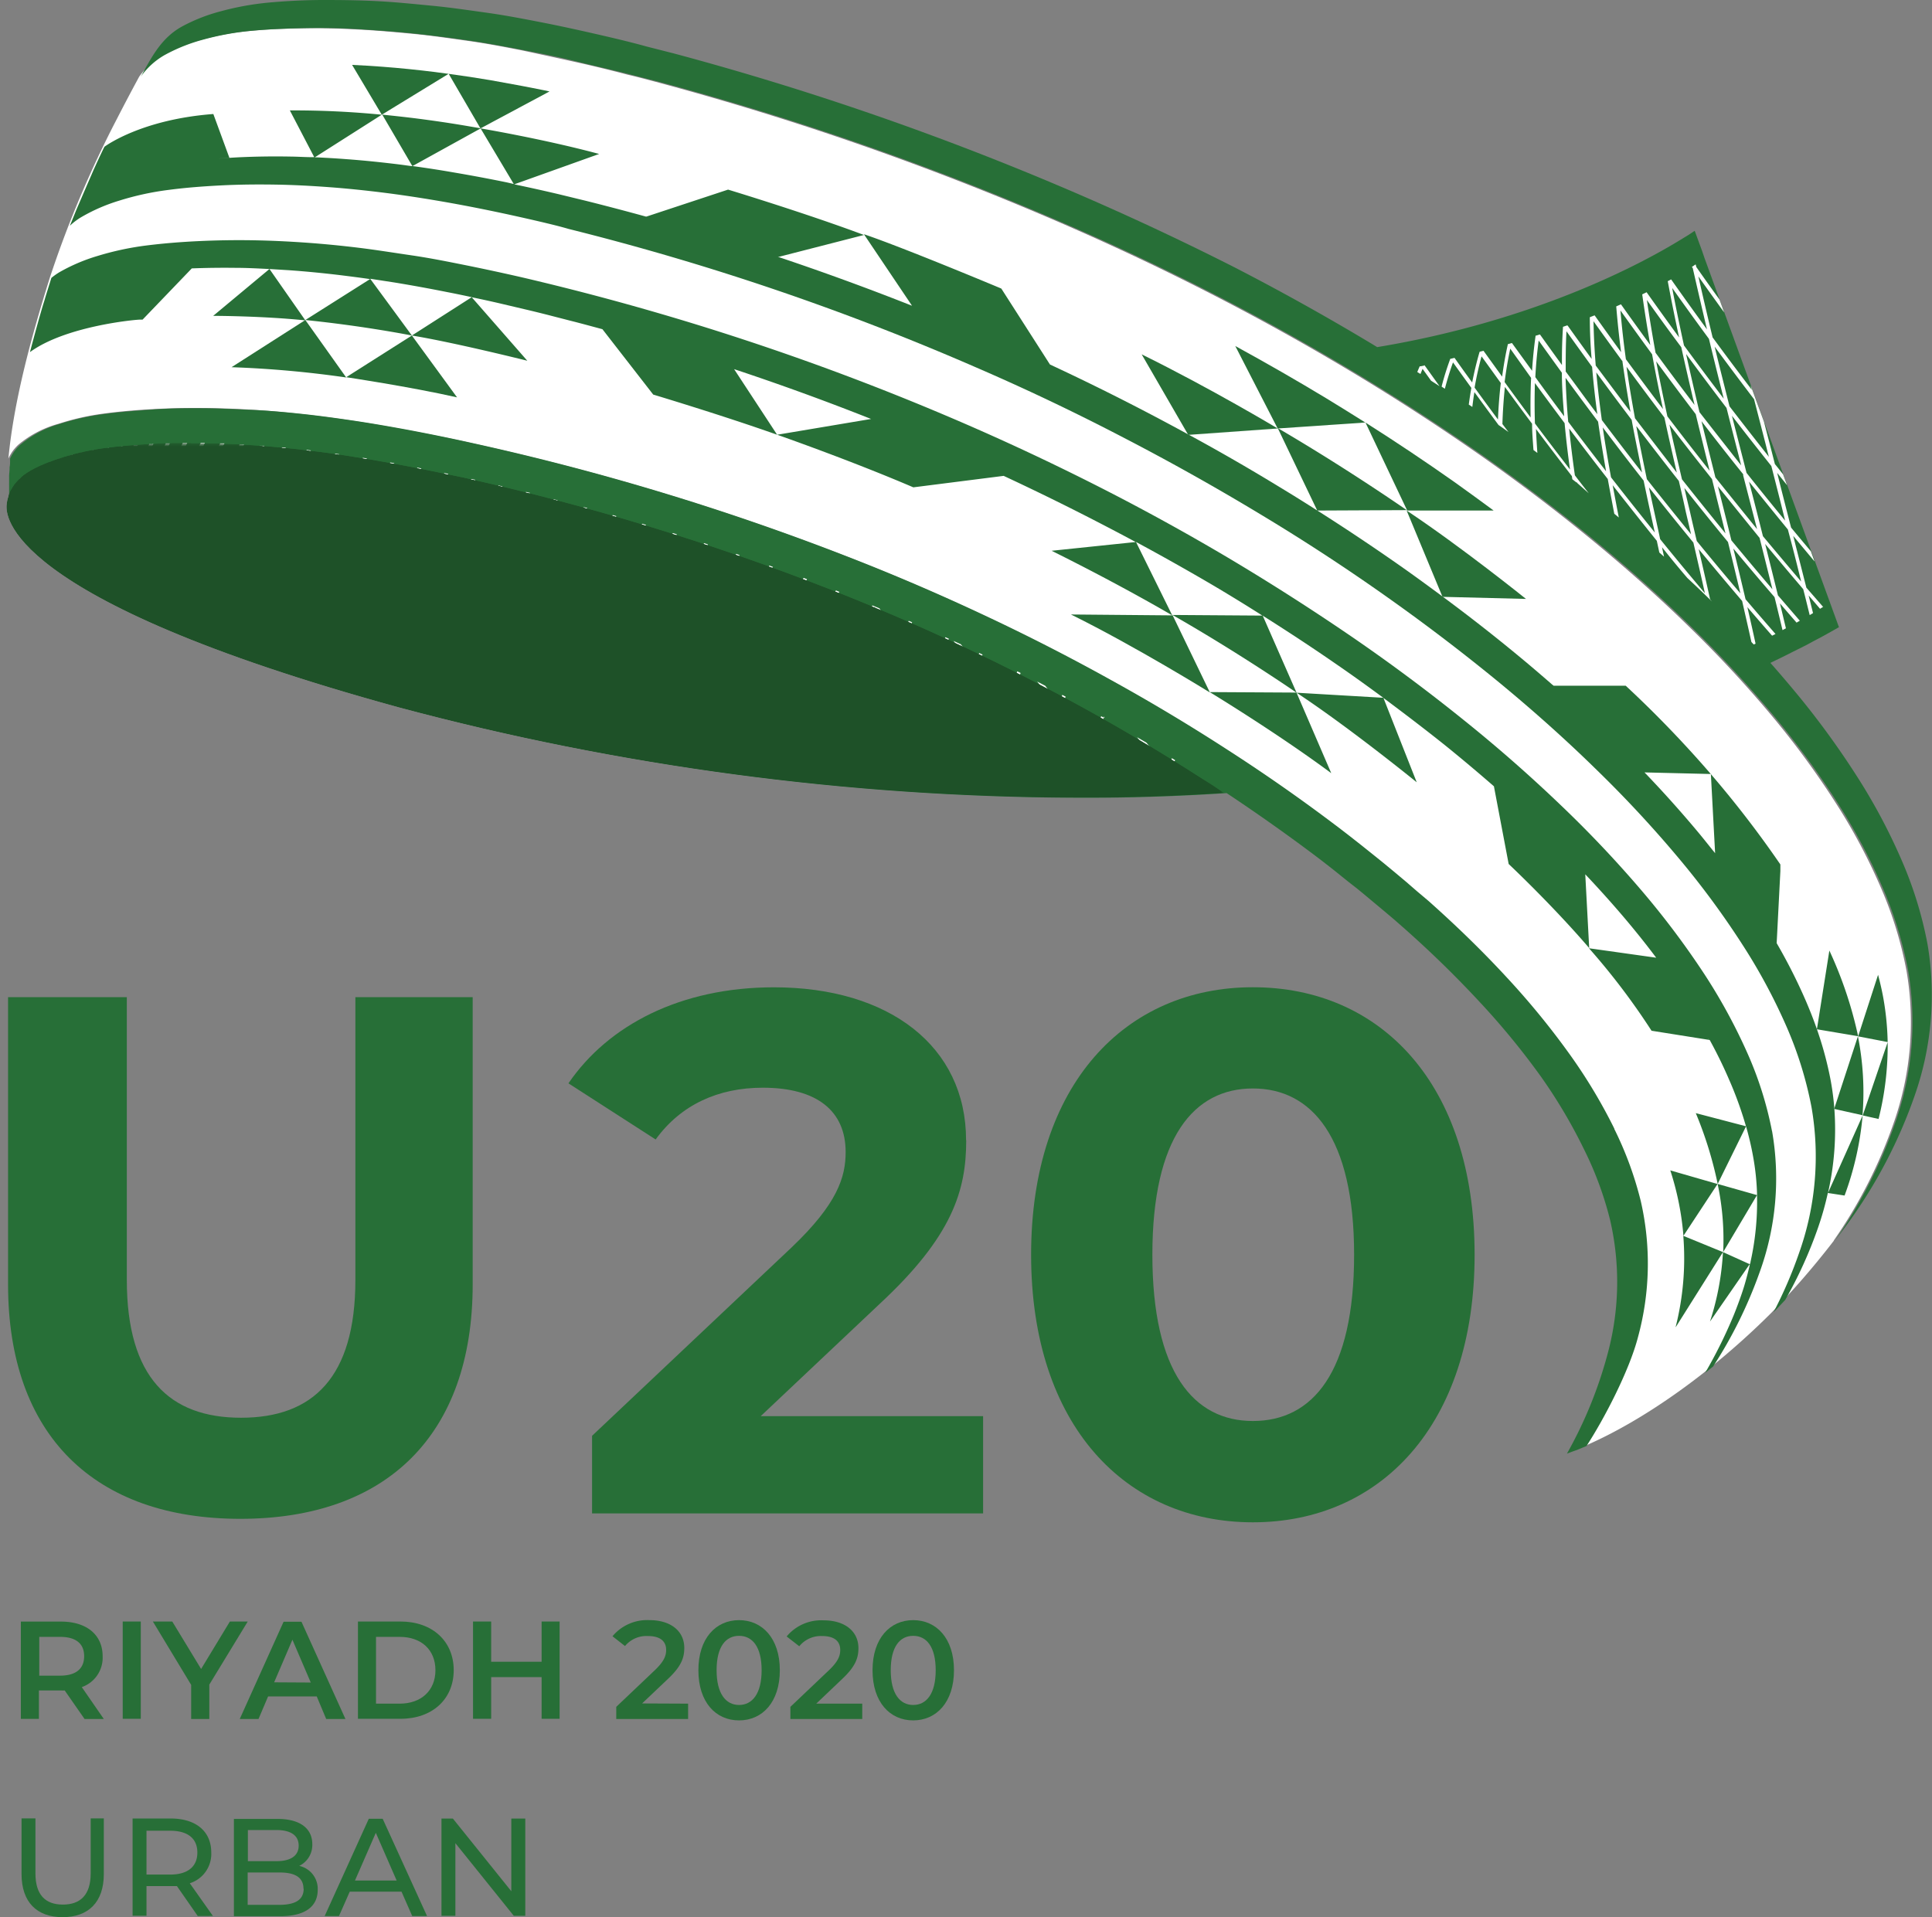 <svg xmlns="http://www.w3.org/2000/svg" xmlns:xlink="http://www.w3.org/1999/xlink" viewBox="0 0 278.02 275.93"><rect x="0" y="0" width="278.02" height="275.93" fill="#808080" stroke="none"/><defs><style>.cls-1{fill:url(#radial-gradient);}.cls-2{fill:none;}.cls-3{isolation:isolate;}.cls-4{fill:#276f37;}.cls-5{fill:#fff;}.cls-6{mix-blend-mode:multiply;}.cls-7{clip-path:url(#clip-path);}.cls-8{clip-path:url(#clip-path-2);}.cls-9{mask:url(#mask);}.cls-10{fill:url(#radial-gradient-2);}</style><radialGradient id="radial-gradient" cx="-202.71" cy="6124.9" r="1" gradientTransform="matrix(92.91, 0, 0, -92.91, 18830.26, 569163.35)" gradientUnits="userSpaceOnUse"><stop offset="0" stop-color="#fff"/><stop offset="0.3" stop-color="#fff"/><stop offset="1"/></radialGradient><clipPath id="clip-path" transform="translate(0.94)"><rect class="cls-2" y="63.75" width="175.27" height="51.03"/></clipPath><clipPath id="clip-path-2" transform="translate(0.94)"><path class="cls-2" d="M26.55,63.75c-.78,0-1.57,0-2.35,0-1.16,0-2.32.07-3.48.14-2.32.13-4.63.32-6.93.64A35.89,35.89,0,0,0,7.51,66l-.35.12L7,66.17c-.7.24-1.41.51-2.11.82l-.74.36-.23.12A9.68,9.68,0,0,0,3,68l-.44.3h0l-.24.19-.17.14L2,68.8,1.77,69l-.18.18-.17.19-.17.19-.16.2L.94,70l-.14.21c0,.08-.09.15-.13.22s-.09.16-.13.24-.07.15-.1.22-.1.25-.15.38l0,.1A5.36,5.36,0,0,0,0,72.81c0,1.06-.94,13.25,56.44,29a382,382,0,0,0,97.24,13h1c6.85,0,13.72-.22,20.56-.67-1-.68-2-1.36-3.07-2q-8.16-5.26-16.61-9.94-8.9-4.92-18-9.2-9.54-4.47-19.3-8.28A359,359,0,0,0,65.75,68.73L62.22,68c-2.25-.47-4.51-.92-6.78-1.33s-4.58-.8-6.88-1.15-4.62-.64-6.93-.9c-1.19-.13-2.38-.24-3.57-.34s-2.27-.19-3.41-.26q-3.48-.21-7-.24H26.55Z"/></clipPath><mask id="mask" x="0" y="63.74" width="176.2" height="53.14" maskUnits="userSpaceOnUse"><g transform="translate(0.94)"><rect class="cls-1" x="-0.94" y="63.74" width="176.2" height="53.14"/></g></mask><radialGradient id="radial-gradient-2" cx="-202.71" cy="6124.9" r="1" gradientTransform="matrix(92.91, 0, 0, -92.91, 18831.2, 569163.35)" gradientUnits="userSpaceOnUse"><stop offset="0" stop-color="#1e5128"/><stop offset="0.3" stop-color="#1e5128"/><stop offset="1" stop-color="#1e5128"/></radialGradient></defs><g class="cls-3"><g id="Layer_2" data-name="Layer 2"><g id="Layer_1-2" data-name="Layer 1"><path class="cls-4" d="M.22,184.86V143.52H17.31v40.7c0,14,6.11,19.83,16.44,19.83s16.45-5.8,16.45-19.83v-40.7H67.08v41.34c0,21.72-12.45,33.74-33.43,33.74S.22,206.58.22,184.86" transform="translate(0.94)"/><path class="cls-5" d="M262.94,178.55a69.6,69.6,0,0,0,8.68-17.08,43.73,43.73,0,0,0,1.8-21.7A55.76,55.76,0,0,0,269.83,128a84.29,84.29,0,0,0-6.5-12.28,122.11,122.11,0,0,0-9.22-12.6,168.06,168.06,0,0,0-11.76-12.7c-4.51-4.42-9.23-8.61-14.1-12.62Q220.36,71.32,212,65.47q-8.91-6.22-18.24-11.83-9.81-5.89-20-11.13-10.62-5.46-21.6-10.23A420.27,420.27,0,0,0,93.31,11.75c-1.31-.35-2.62-.7-3.93-1q-3.78-1-7.58-1.84T74.12,7.24c-2.57-.5-5.15-1-7.74-1.36s-5.19-.75-7.79-1-5.2-.49-7.81-.62S45.57,4,43,4.06s-5.2.13-7.79.37a39.86,39.86,0,0,0-7.11,1.28A24.85,24.85,0,0,0,22.5,7.94a10.71,10.71,0,0,0-3.42,3.11c.11-.19.21-.37.31-.57-1.22,2.24-2.31,4.3-3.47,6.56A153.92,153.92,0,0,0,6.22,40C3.74,47.92,1.07,57.44.27,66a6,6,0,0,1,1.44-2,15.32,15.32,0,0,1,5.75-3,36.27,36.27,0,0,1,6.41-1.46c2.34-.32,4.7-.52,7.07-.65s4.73-.19,7.1-.17,4.75.1,7.12.24,4.75.36,7.12.62,4.73.56,7.08.91,4.7.75,7,1.17S61,62.53,63.33,63c1.21.26,2.41.51,3.61.78A364.23,364.23,0,0,1,120.64,80q10,3.87,19.71,8.44,9.32,4.36,18.38,9.39,8.61,4.75,16.92,10.14,7.8,5,15.29,10.68l.39.29,1.69,1.3,1.69,1.32,1.63,1.31,1.64,1.32,1.62,1.34,1.61,1.36,1.59,1.37,1.58,1.38c4,3.53,7.76,7.2,11.33,11.07a112.84,112.84,0,0,1,9,11,75.64,75.64,0,0,1,6.45,10.74,50.68,50.68,0,0,1,3.81,10.38,40.22,40.22,0,0,1-.4,19.59c-1.25,4.82-4.87,11.76-7.41,15.67,8.83-3.82,18.65-11,26.73-19.07a116.24,116.24,0,0,0,9.08-10.47" transform="translate(0.94)"/><path class="cls-4" d="M231.37,162.45a76.58,76.58,0,0,0-6.45-10.74,112.84,112.84,0,0,0-9-11c-3.57-3.87-7.36-7.54-11.33-11.07L203,128.3l-1.59-1.38-1.61-1.35-1.62-1.34-1.64-1.32-1.64-1.31-1.68-1.32-1.69-1.3-.39-.29q-7.47-5.64-15.29-10.68-8.31-5.39-16.92-10.14-9-5-18.38-9.39-9.72-4.56-19.71-8.44a364.23,364.23,0,0,0-53.7-16.25c-1.21-.27-2.4-.53-3.61-.78-2.3-.48-4.62-.94-6.94-1.36s-4.68-.82-7-1.16-4.72-.67-7.08-.92S37.77,59.1,35.4,59s-4.75-.23-7.12-.24-4.74,0-7.1.17-4.73.33-7.07.65A36.27,36.27,0,0,0,7.7,61,15.32,15.32,0,0,0,2,64,5.85,5.85,0,0,0,.51,66l0,.33c0,.3,0,.6-.07.9,0,0,0,.09,0,.13,0,.37-.05.74-.07,1.1v0a.25.25,0,0,0,0,.08c0,.34,0,.67,0,1a1.21,1.21,0,0,0,0,.19l0,.89c0,.2,0,.39,0,.59v.5c0,.37,0,.73,0,1.1V73c0,1.73,1,13.63,56.44,28.81,6.15,1.68,12.68,3.27,19.51,4.71q6.84,1.44,14,2.69l3.62.61a380.1,380.1,0,0,0,61.73,5c6.63,0,13.29-.24,19.91-.67,4.06,2.7,8.05,5.5,12,8.45,1.05.78,2.09,1.58,3.12,2.39s2,1.62,3.06,2.44,2,1.63,3,2.46,2,1.67,3,2.52l1.08.95a153.86,153.86,0,0,1,11.13,10.83,108.66,108.66,0,0,1,8.82,10.74A74.79,74.79,0,0,1,227,165.41a49.48,49.48,0,0,1,3.76,10.19,39.57,39.57,0,0,1-.35,19.22,61.63,61.63,0,0,1-5.86,14.39c.68-.25,1-.37,1.43-.52v0l1.38-.57c2.55-3.91,6.16-10.85,7.41-15.67a40.22,40.22,0,0,0,.4-19.59,50.68,50.68,0,0,0-3.81-10.38" transform="translate(0.94)"/><path class="cls-4" d="M218.65,86.2s-9.31-7.5-17.17-12.72l5.16,12.42Z" transform="translate(0.94)"/><path class="cls-4" d="M214,73.48c-1.86-1.37-3.73-2.74-5.64-4.1-4.1-2.89-8.43-5.79-12.8-8.56l6,12.66H214Z" transform="translate(0.94)"/><path class="cls-4" d="M267.11,160.52l-5,11.18a41,41,0,0,0,.92-12.09,38.86,38.86,0,0,0-.51-4,50.8,50.8,0,0,0-2-7.47l5.93,1a58.34,58.34,0,0,0-4.14-12.33l-1.79,11.32c-.47-1.35-1-2.69-1.56-4a79.22,79.22,0,0,0-4.23-8.38v0l0-.05h0l.53-10.32,0-.4,0,.4,0-.4,0-.56a150.16,150.16,0,0,0-10-13l.61,11.38-.06-.08v0c-.82-1-1.65-2.07-2.5-3.08q-3.65-4.36-7.6-8.47l9.54.23A160.69,160.69,0,0,0,233,98.69l-10.37,0h0l-.24-.19.45.39h0c-1.73-1.51-3.46-3-5.23-4.46q-5.26-4.35-10.77-8.43l-.21-.16-.18-.13c-1.66-1.23-3.33-2.45-5-3.64q-6.3-4.45-12.82-8.59l12.86-.06s-8.39-5.86-18.56-11.81l5.68,11.86q-2.62-1.68-5.3-3.3-6.54-4-13.25-7.64-3.31-1.81-6.66-3.55-6.55-3.4-13.25-6.52l-7-10.93s-13.95-5.85-19.77-7.82L130.3,44l.09,0-.09,0-.25-.09.26.1q-9.65-3.82-19.49-7.11h0l.37.13L111,37l12.39-3.18c-8.41-3.15-19.56-6.53-19.56-6.53L92.09,31.17H92c-2.87-.79-5.76-1.55-8.64-2.27l-3.91-.95q-3.18-.75-6.39-1.42l12.22-4.37C77.25,20,68.22,18.48,68.22,18.48l4.77,8-1-.23q-3.8-.78-7.63-1.43-2.92-.51-5.87-.91h-.09l9.85-5.44-1.92-.33c-2.63-.45-5-.79-7.49-1.11-1.62-.2-3.18-.37-4.77-.53l4.33,7.41h-.1l-1.62-.22c-2.58-.32-5.15-.59-7.74-.78-1.41-.11-2.81-.19-4.22-.26l-.37,0L54,16.51a129.53,129.53,0,0,0-13.23-.62l3.51,6.73h-.4c-.92,0-1.84-.07-2.76-.08q-3.88-.08-7.75.1-1.44.08-2.88.18c1-.08,1.58-.11,1.58-.11l-2.31-6.3c-10.33.78-15.47,4.57-15.67,4.71h0c-.56,1.12-1.24,2.62-1.89,4.06.12-.25.23-.5.35-.76C11.76,26.2,11,28,10.23,29.77l-.06.14-.06.14h0v0c-.34.82-.66,1.64-1,2.45a9.28,9.28,0,0,1,1.58-1.21,25.53,25.53,0,0,1,5.52-2.41,40.69,40.69,0,0,1,7.05-1.54c2.56-.34,5.14-.53,7.71-.66s5.16-.15,7.74-.11,5.17.18,7.74.37,5.16.46,7.73.78,5.13.71,7.68,1.14,5.08.91,7.61,1.43,5,1.07,7.52,1.66c1.3.31,2.6.62,3.9,1a372.22,372.22,0,0,1,58.42,19.84Q150.2,57.49,160.77,63q10.11,5.24,19.88,11.15Q189.9,79.72,198.76,86q8.31,5.88,16.16,12.33c4.84,4,9.53,8.18,14,12.57a169.17,169.17,0,0,1,11.68,12.58,122.23,122.23,0,0,1,9.15,12.4,82.72,82.72,0,0,1,6.45,12,54.48,54.48,0,0,1,3.54,11.46,41.45,41.45,0,0,1-1.81,21.06,62.43,62.43,0,0,1-3.65,8.45l.13-.13.55-.56,1-1.07a62.2,62.2,0,0,0,4.72-10.39,43.63,43.63,0,0,0,1.41-5l2.41.37a44.36,44.36,0,0,0,2.6-11.58m-12.39-24.79h0l0,0h0Z" transform="translate(0.94)"/><path class="cls-4" d="M43,46.06,32.38,52.85a151.47,151.47,0,0,1,16.5,1.48Z" transform="translate(0.94)"/><path class="cls-4" d="M58.33,48.29l-9.45,6S58,55.65,64.83,57.19Z" transform="translate(0.94)"/><path class="cls-4" d="M61.85,10.39c-2.65-.33-5.28-.6-7.83-.79-1.44-.11-2.87-.19-4.29-.26L54,16.51l9.61-5.88-1.79-.24" transform="translate(0.94)"/><path class="cls-4" d="M78.14,13.16l-.8-.17c-2.64-.54-5.23-1-7.71-1.45q-3-.51-6-.91l4.57,7.85Z" transform="translate(0.94)"/><path class="cls-4" d="M170.05,62.59l12.87-.92h0l12.61-.86c-1.82-1.15-3.71-2.32-5.56-3.45-4.28-2.59-8.69-5.12-13.15-7.56l6.1,11.87S173.38,55.94,163.35,51Z" transform="translate(0.94)"/><path class="cls-4" d="M270.08,143.67c-.2-1.11-.46-2.23-.76-3.37l-2.87,8.86,4.25.82a40.38,40.38,0,0,0-.62-6.31" transform="translate(0.94)"/><path class="cls-4" d="M269.39,161.05A43.15,43.15,0,0,0,270.7,150l-3.59,10.54Z" transform="translate(0.94)"/><path class="cls-4" d="M153.17,88.44c9.33,4.61,20,11.23,20,11.23l-5.36-11.1Z" transform="translate(0.94)"/><path class="cls-4" d="M239.42,168.45a41,41,0,0,1,1.89,9.42l4.91-7.46Z" transform="translate(0.94)"/><path class="cls-4" d="M240.21,191,247,180.21l-5.71-2.34a40.31,40.31,0,0,1-1.1,13.12" transform="translate(0.94)"/><path class="cls-4" d="M276.44,135.92a56.34,56.34,0,0,0-3.59-11.79,84,84,0,0,0-6.51-12.3,121,121,0,0,0-9.24-12.61q-1.61-1.93-3.27-3.81l.21-.11c.77-.37,1.54-.74,2.29-1.12l.51-.26,2-1,.57-.3c.62-.34,1.25-.67,1.87-1,.81-.44,1.61-.9,2.41-1.35L244.34,37.13l-.34-1-1.06-2.89-.05,0-.08.06-.36.24-.32.21a1.64,1.64,0,0,1-.22.14l-1,.61-.13.08c-5.36,3.28-20.67,11.59-43.54,15.38l-.62-.38q-9.82-5.91-20-11.15Q166,33.05,155,28.27A421.72,421.72,0,0,0,96.06,7.7l-3.93-1C89.6,6,87.07,5.41,84.53,4.83s-5.11-1.14-7.68-1.64-5.16-1-7.76-1.36-5.19-.75-7.8-1S56.08.31,53.47.17,48.26,0,45.65,0s-5.21.13-7.8.36a40.9,40.9,0,0,0-7.12,1.29,24.89,24.89,0,0,0-5.58,2.22c-2.74,1.56-4.08,4-5.52,6.6-.1.2-.2.38-.31.57a10.72,10.72,0,0,1,3.42-3.11,24.85,24.85,0,0,1,5.57-2.23,39.86,39.86,0,0,1,7.11-1.28c2.59-.24,5.19-.33,7.79-.37s5.21,0,7.81.17,5.21.35,7.81.63,5.2.62,7.79,1,5.17.86,7.74,1.36,5.12,1,7.67,1.64,5.07,1.19,7.59,1.84c1.31.33,2.62.68,3.93,1a419,419,0,0,1,58.83,20.54q11,4.76,21.6,10.22,10.19,5.24,20,11.14,9.31,5.6,18.23,11.82,8.37,5.86,16.27,12.33c4.87,4,9.59,8.2,14.1,12.62a170.15,170.15,0,0,1,11.76,12.7,122.11,122.11,0,0,1,9.22,12.6,84.29,84.29,0,0,1,6.5,12.28,56.53,56.53,0,0,1,3.59,11.77,43.73,43.73,0,0,1-1.8,21.7,69.45,69.45,0,0,1-8.7,17.1c.56-.73,1.1-1.45,1.63-2.18a70.7,70.7,0,0,0,9.84-18.74,43.74,43.74,0,0,0,1.81-21.73" transform="translate(0.94)"/><path class="cls-4" d="M254.05,162.77a51.83,51.83,0,0,0-3.5-11.12A80.82,80.82,0,0,0,244.19,140a120.42,120.42,0,0,0-9.05-12,165.86,165.86,0,0,0-11.55-12.18q-6.65-6.37-13.85-12.15-7.76-6.26-16-11.92-8.76-6-17.93-11.46-9.65-5.72-19.66-10.76-10.46-5.27-21.24-9.83A373.72,373.72,0,0,0,77.12,40.62c-1.28-.31-2.57-.62-3.86-.91-2.48-.56-5-1.1-7.44-1.59s-5-1-7.54-1.37-5.06-.78-7.6-1.09-5.09-.56-7.65-.74-5.1-.3-7.66-.34-5.11,0-7.67.12-5.1.32-7.64.64a41.86,41.86,0,0,0-7,1.51,25.91,25.91,0,0,0-5.47,2.34A10.08,10.08,0,0,0,6.45,40c-.3,1-.72,2.28-1,3.26h0c-.74,2.31-2.08,7.42-2.08,7.42h0C8.5,46.92,18.54,46,19.23,46l.35,0,7.08-7.37q3.15-.12,6.3-.08c1.62,0,3.25.09,4.87.17l-8.09,6.74s6.9,0,13.26.65l-5.16-7.39,2.77.17c2.55.18,5.1.43,7.63.74,1.36.17,2.71.34,4.07.54L43,46.06c8.57.87,15.33,2.23,15.33,2.23l-6-8.17,3.51.54q3.77.62,7.52,1.37c1.2.23,2.4.48,3.59.74l-8.62,5.52c6.1,1,16.61,3.63,16.61,3.63l-8-9.14c1.27.26,2.54.54,3.81.83l3.86.91q1.83.43,3.66.9l.5.13,1.71.44,1.35.35-.82-.22,2,.52-1.16-.3,1.26.33,2.64.71,7.31,9.41s10,3,17.83,5.78l-6.19-9.44q10,3.32,19.71,7.17l-13.52,2.27s10.36,3.61,19.6,7.57l13-1.65q5,2.33,10,4.84,4.52,2.28,9,4.68l-12.1,1.26c10.24,5.09,17.14,9.17,17.36,9.3L162.53,78q5.4,2.91,10.68,6,3.79,2.23,7.51,4.6l-12.94-.09c9.48,5.41,17.78,11.13,17.83,11.17l-12.47-.07s9.63,5.84,17.49,11.67l-5-11.6h0l-4.86-11.07c3.5,2.21,6.95,4.47,10.35,6.82,2.36,1.62,4.69,3.29,7,5l-12.48-.73c7.74,5.11,17.29,12.89,17.29,12.89l-4.79-12.14c3,2.24,6,4.52,8.95,6.88q3.52,2.85,6.95,5.84l2.12,11.18s6.25,5.87,11.59,12.1l-.57-10.7L226,124.6q3.31,3.42,6.38,7h0l.06.07c1.71,2,3.37,4.06,4.95,6.17l-9.67-1.36a99.05,99.05,0,0,1,9,11.87l8.37,1.33c1,1.82,1.92,3.69,2.74,5.59a53.57,53.57,0,0,1,2.48,6.83l-7.22-1.89a56,56,0,0,1,3.15,10.19l4.08-8.29c.4,1.4.74,2.82,1,4.26a36,36,0,0,1,.59,5.64l-5.68-1.61a38.32,38.32,0,0,1,.8,9.8L251.9,172a39.71,39.71,0,0,1-.93,9.59c0,.13-.06.25-.1.37L247,180.21a39,39,0,0,1-1.87,10l5.72-8.27,0,.14c-.23,1-.49,2-.79,3s-.78,2.36-1.37,3.86l.13-.33c-.16.4-.32.81-.5,1.22.13-.3.25-.6.37-.89-.12.3-.24.59-.37.89a68.33,68.33,0,0,1-3.88,7.75c.32-.24.81-.64,1.13-.89a64.55,64.55,0,0,0,6.67-13.48,39.54,39.54,0,0,0,1.82-20.44m-9.14-13.39-.1-.17.12.21,0,0m0,.05,0,.07a.93.93,0,0,1,.05.1l-.09-.17" transform="translate(0.94)"/><path class="cls-4" d="M138.08,164.1c0-13.5-11.06-22-27.65-22-13.4,0-23.83,5.42-29.57,13.82L93.41,164c3.62-5,9-7.45,15.42-7.45,7.87,0,11.92,3.4,11.92,9.26,0,3.61-1.18,7.44-7.77,13.72L84.26,206.65v11.17h56.27v-14h-32l17.13-16.17c10.42-9.68,12.44-16.27,12.44-23.51" transform="translate(0.94)"/><path class="cls-4" d="M179.35,142.09c-18.29,0-31.91,13.93-31.91,38.5s13.62,38.51,31.91,38.51,31.91-13.94,31.91-38.51-13.51-38.5-31.91-38.5m0,62.43c-8.51,0-14.46-7-14.46-23.93s6-23.93,14.46-23.93,14.57,7,14.57,23.93-5.95,23.93-14.57,23.93" transform="translate(0.94)"/><path class="cls-4" d="M263,159.6h0l4.08.91a41.33,41.33,0,0,0-.66-11.36L263,159.61Z" transform="translate(0.94)"/><path class="cls-5" d="M1.66,69.35l-.17.19a.61.61,0,0,0-.07.1l-.09.1L1.18,70,1,70.16l-.1.18,0,0c.11.18.23.36.35.54.12-.53.25-1.06.37-1.59l0,0" transform="translate(0.94)"/><path class="cls-5" d="M2.4,68.63l-.2.17-.1.09L2,69H2l-.18.18-.05,0,.05,0s0,0-.05,0l0,0c-.14.57-.28,1.13-.42,1.72l.39.57c.23-1,.47-2,.71-2.94l0,0" transform="translate(0.94)"/><path class="cls-5" d="M3.27,68l-.44.3h0l-.12.09c-.28,1.08-.56,2.18-.83,3.31l.4.54C2.6,70.82,3,69.39,3.33,68l-.06,0" transform="translate(0.94)"/><path class="cls-5" d="M4.15,67.47h0c-.15.08-.29.17-.43.26-.43,1.54-.84,3.13-1.25,4.78l.4.5q.67-2.79,1.46-5.63l-.18.09" transform="translate(0.94)"/><path class="cls-5" d="M5.12,67l-.31.15c-.6,2.09-1.14,4.16-1.66,6.21.14.16.28.33.43.49q.86-3.45,1.86-7L5.12,67" transform="translate(0.94)"/><path class="cls-5" d="M6.05,66.61c-.76,2.56-1.46,5.12-2.1,7.64l.44.46c.69-2.75,1.45-5.54,2.29-8.34-.21.08-.42.15-.63.24" transform="translate(0.94)"/><path class="cls-5" d="M7.75,66l-.33.11c-1,3.05-1.8,6.09-2.57,9.08.14.15.29.29.44.43.82-3.2,1.73-6.45,2.76-9.71l-.3.09" transform="translate(0.94)"/><path class="cls-5" d="M8.92,65.64c-1.16,3.52-2.17,7-3.08,10.5l.45.41c1-3.65,2-7.38,3.24-11.09l-.61.18" transform="translate(0.94)"/><path class="cls-5" d="M10.55,65.21C9.28,68.89,8.09,72.84,7,77.13l.45.38c1.07-4,2.31-8.23,3.79-12.45l-.64.15" transform="translate(0.94)"/><path class="cls-5" d="M12.37,64.83c-1.46,4-2.86,8.39-4.2,13.31l.44.35c1.18-4.45,2.59-9.1,4.31-13.75-.19,0-.37.05-.55.09" transform="translate(0.94)"/><path class="cls-5" d="M14.15,64.55A148.72,148.72,0,0,0,9.46,79.13l.46.34a150.2,150.2,0,0,1,4.83-15l-.6.08" transform="translate(0.94)"/><path class="cls-5" d="M16.11,64.31a142.28,142.28,0,0,0-5.24,15.84l.47.32A141.57,141.57,0,0,1,16.7,64.25l-.59.06" transform="translate(0.94)"/><path class="cls-5" d="M18.29,64.11a138.7,138.7,0,0,0-5.88,17.08l.47.31a138.86,138.86,0,0,1,6-17.44l-.6,0" transform="translate(0.94)"/><path class="cls-5" d="M21,63.92l-.47,0a132.74,132.74,0,0,0-6.44,18.27l.47.29a132.75,132.75,0,0,1,6.57-18.59H21" transform="translate(0.94)"/><path class="cls-5" d="M22.9,63.84a126.17,126.17,0,0,0-7.11,19.41l.48.28A124.69,124.69,0,0,1,23.5,63.82l-.6,0" transform="translate(0.94)"/><path class="cls-5" d="M25.35,63.77a120.62,120.62,0,0,0-7.7,20.52l.48.26A119,119,0,0,1,26,63.77h-.6" transform="translate(0.94)"/><path class="cls-5" d="M27.94,63.75a117,117,0,0,0-8.32,21.58l.49.24a116,116,0,0,1,8.43-21.81h-.6" transform="translate(0.94)"/><path class="cls-5" d="M30.75,63.81a112.22,112.22,0,0,0-9,22.56l.49.23a109.26,109.26,0,0,1,9.12-22.78h-.58" transform="translate(0.94)"/><path class="cls-5" d="M33.58,63.93A109.39,109.39,0,0,0,23.94,87.4l.49.23A108.24,108.24,0,0,1,34.18,64l-.6,0" transform="translate(0.94)"/><path class="cls-5" d="M36.52,64.11A104,104,0,0,0,26.29,88.44l.49.21A103.67,103.67,0,0,1,37.11,64.16l-.59,0" transform="translate(0.94)"/><path class="cls-5" d="M39.66,64.38a102.33,102.33,0,0,0-10.89,25.1l.5.2A101.18,101.18,0,0,1,40.19,64.43l-.53-.05" transform="translate(0.94)"/><path class="cls-5" d="M43.21,64.75c-5,7.88-8.75,16.85-11.9,25.73l.49.2c3.17-8.94,7-18,12-25.85l-.59-.08" transform="translate(0.94)"/><path class="cls-5" d="M47.31,65.29C42.14,73.2,38,82.3,34.37,91.63l.5.18c3.67-9.37,7.81-18.51,13-26.44l-.58-.08" transform="translate(0.94)"/><path class="cls-5" d="M51.28,65.89c-5.43,8.14-9.8,17.44-13.8,26.84l.51.18c4-9.44,8.4-18.78,13.87-26.93l-.58-.09" transform="translate(0.94)"/><path class="cls-5" d="M55.67,66.64l-.45-.08C49.33,75.22,44.74,84.87,40.66,93.8l.51.16c4.09-8.95,8.7-18.63,14.64-27.3l-.14,0" transform="translate(0.94)"/><path class="cls-5" d="M59.13,67.3c-6,8.68-10.72,18.36-15.21,27.53l.52.16c4.49-9.19,9.28-18.9,15.25-27.58l-.56-.11" transform="translate(0.94)"/><path class="cls-5" d="M63,68.09c-5.35,7.81-9.85,16.48-14.29,25-.47.92-.94,1.82-1.41,2.73l.52.15c.46-.87.91-1.75,1.37-2.63,4.46-8.59,9-17.31,14.38-25.15L63,68.09" transform="translate(0.94)"/><path class="cls-5" d="M66.89,68.94A252,252,0,0,0,53.75,91.28c-1,1.82-2,3.69-3,5.54l.53.15c1-1.82,2-3.65,3-5.44A251.15,251.15,0,0,1,67.45,69.06l-.56-.12" transform="translate(0.94)"/><path class="cls-5" d="M71.37,70l-.56-.13C66.5,76.17,62.68,83,58.92,89.64c-1.51,2.7-3.06,5.45-4.63,8.15l.53.14c1.55-2.66,3.07-5.37,4.57-8C63.18,83.16,67,76.33,71.37,70" transform="translate(0.94)"/><path class="cls-5" d="M75.32,70.93l-.56-.13C71,76.42,67.55,82.35,64.17,88.22c-2,3.49-4.07,7.06-6.19,10.52l.55.14c2.08-3.42,4.12-6.95,6.1-10.39,3.41-5.92,6.86-11.9,10.69-17.56" transform="translate(0.94)"/><path class="cls-5" d="M79.3,72l-.55-.14C75.47,76.75,72.45,81.9,69.47,87c-2.46,4.21-5,8.54-7.65,12.68l.55.13c2.62-4.1,5.12-8.37,7.56-12.54C72.94,82.13,76,76.93,79.3,72" transform="translate(0.94)"/><path class="cls-5" d="M83.58,73.1,83.06,73c-2.26,3.54-4.39,7.17-6.5,10.76-3.32,5.66-6.74,11.47-10.6,16.92l.56.13C70.35,95.35,73.73,89.6,77,84c2.18-3.71,4.32-7.37,6.56-10.9" transform="translate(0.94)"/><path class="cls-5" d="M87.76,74.28l-.52-.15C85.45,77,83.73,80,82,82.89a196.16,196.16,0,0,1-11.87,18.68l.57.12A195,195,0,0,0,82.5,83.15c1.75-3,3.48-6,5.26-8.87" transform="translate(0.94)"/><path class="cls-5" d="M92,75.54l-.52-.16c-1.37,2.3-2.69,4.61-4,6.91-3.91,6.82-7.93,13.84-12.91,20.2l.58.11c4.93-6.32,8.92-13.28,12.79-20,1.36-2.37,2.7-4.71,4.07-7" transform="translate(0.94)"/><path class="cls-5" d="M96.41,76.89l-.52-.17Q94.41,79.32,93,81.9c-4.09,7.31-8.3,14.83-13.75,21.5l.59.11c5.4-6.64,9.57-14.1,13.63-21.35,1-1.76,2-3.52,3-5.27" transform="translate(0.94)"/><path class="cls-5" d="M100.89,78.34l-.51-.17-1.91,3.5c-4.2,7.76-8.53,15.74-14.4,22.63l.61.11c5.8-6.88,10.09-14.79,14.26-22.48l2-3.59" transform="translate(0.94)"/><path class="cls-5" d="M105.51,79.9l-.51-.18-1,1.85c-4.26,8.17-8.66,16.56-14.85,23.62l.62.1c6.12-7,10.47-15.37,14.71-23.47l1-1.92" transform="translate(0.94)"/><path class="cls-5" d="M110.27,81.58l-.51-.18-.08.16c-4.28,8.55-8.69,17.34-15.12,24.5l.42.07.21,0c6.35-7.16,10.72-15.88,15-24.36,0-.07.07-.15.11-.22" transform="translate(0.94)"/><path class="cls-5" d="M158,103.35l-.48-.27c-.46,1.27-1,2.52-1.5,3.74-1.4-1.68-2.78-3.38-4.16-5.08.19-.49.37-1,.55-1.47l-.48-.26c-.15.42-.3.83-.46,1.25l-2-2.56-1.16-.61c1,1.25,2,2.5,3,3.74-.72,1.85-1.49,3.66-2.36,5.41q-2.41-2.91-4.77-5.86.91-2.23,1.75-4.52l-.48-.24c-.54,1.44-1.08,2.88-1.66,4.29q-2-2.52-4-5c.23-.56.44-1.13.66-1.7l-.48-.23-.56,1.44-2.08-2.69-1.05-.48,2.9,3.75c-.78,2-1.61,4-2.49,5.87-1.19-1.47-2.36-3-3.53-4.44.85-1.82,1.66-3.66,2.44-5.5l-.49-.22q-1.11,2.64-2.32,5.24c-1.23-1.57-2.44-3.14-3.65-4.73.4-.88.79-1.77,1.18-2.65l-.49-.22c-.35.8-.7,1.6-1.06,2.39-1.07-1.39-2.12-2.79-3.17-4.19l-1-.41c-.91,2-1.84,4-2.81,6C120.87,92,120,91,119.23,89.89l-.37.39c.85,1.13,1.71,2.25,2.57,3.38-1,2-2.05,4-3.17,6-1.13-1.44-2.24-2.88-3.35-4.33,1.77-3.32,3.37-6.74,4.93-10.15l-.49-.2c-1.52,3.32-3.08,6.65-4.8,9.89l-1.33-1.73c-.13.13-.26.25-.38.38l1.43,1.86c-.89,1.65-1.81,3.28-2.8,4.86q-1.52-1.94-3-3.88c2.46-4.19,4.62-8.6,6.72-13l-.5-.18a132,132,0,0,1-9.59,17.49c-.19-.25-.4-.5-.59-.76l-.4.35c.22.3.45.59.68.88q-1.38,2-2.91,3.86l-2-2.5-.4.35,2,2.57c-.42.49-.84,1-1.27,1.47l.64.09c.33-.37.65-.75,1-1.13L103,107.3l.76.1-1.53-1.94c1-1.24,2-2.53,2.92-3.85q1.44,1.85,2.89,3.67c-.63.82-1.28,1.63-2,2.42l.64.08c.57-.68,1.13-1.37,1.66-2.07l2,2.52.76.08c-.82-1-1.63-2-2.44-3,1-1.32,1.94-2.69,2.83-4.08l3.23,4.08c-.76,1.09-1.56,2.15-2.39,3.18l.62.07c.73-.92,1.44-1.86,2.11-2.81.89,1.1,1.78,2.21,2.68,3.31l.74.07-3.1-3.84q1.55-2.27,2.92-4.62c1.13,1.43,2.26,2.87,3.4,4.29q-1.36,2.16-2.9,4.2l.62.06c.93-1.24,1.81-2.52,2.64-3.82,1.14,1.42,2.28,2.84,3.44,4.25l-.06.09h.14l.48,0,.26,0-.15-.18c1.23-1.77,2.37-3.61,3.42-5.49l3.54,4.37c-.33.57-.68,1.14-1,1.7l.6,0c.27-.43.54-.86.79-1.3.39.48.79.94,1.18,1.42l.73,0-1.62-2c1-1.8,2-3.67,2.9-5.58q2,2.42,3.91,4.81c-.5,1-1,2-1.59,2.9l.6,0c.47-.81.93-1.64,1.36-2.48l2.17,2.61.71,0-2.61-3.15c.93-1.83,1.79-3.72,2.59-5.63,1.57,1.94,3.15,3.88,4.74,5.8-.53,1-1.09,2.06-1.69,3h.61c.51-.85,1-1.72,1.45-2.61.73.88,1.46,1.76,2.2,2.63h.69l-2.62-3.14c.87-1.74,1.66-3.54,2.37-5.38q2.07,2.53,4.15,5.06c-.53,1.18-1.11,2.32-1.73,3.45h.61c.53-1,1-2,1.5-3l2.46,2.92.69,0-2.91-3.45c.58-1.28,1.11-2.6,1.6-3.93m-49.62,1.49-2.9-3.69q1.43-2.09,2.73-4.28l3,3.87q-1.32,2.1-2.82,4.1m6.71,0q-1.62-2-3.23-4.1c1-1.58,1.92-3.2,2.81-4.84,1.1,1.44,2.22,2.88,3.34,4.31-.92,1.57-1.89,3.12-2.92,4.63m9.82-17.24c1.17,1.57,2.35,3.12,3.54,4.68-.9,2-1.84,4-2.84,5.89q-1.77-2.27-3.51-4.55c1-2,1.9-4,2.81-6M122,104.45q-1.71-2.15-3.41-4.32c1.13-2,2.18-4,3.19-6q1.74,2.28,3.51,4.53c-1,2-2.11,3.91-3.29,5.79m3.82,4.71c-1.16-1.41-2.31-2.84-3.46-4.27,1.18-1.88,2.26-3.8,3.29-5.76,1.19,1.51,2.38,3,3.58,4.53-1.05,1.88-2.18,3.72-3.41,5.5m3.69-6c-1.21-1.51-2.4-3-3.59-4.55,1-1.93,1.93-3.9,2.84-5.87,1.21,1.58,2.42,3.15,3.65,4.72-.91,1.93-1.87,3.83-2.9,5.7m3.91,4.82q-1.78-2.18-3.55-4.37c1-1.86,2-3.76,2.91-5.68,1.17,1.49,2.34,3,3.53,4.44q-1.35,2.88-2.89,5.61m7.44-.84q-2-2.41-3.93-4.84c.89-1.92,1.72-3.88,2.51-5.86,1.32,1.69,2.66,3.37,4,5-.8,1.93-1.65,3.82-2.58,5.66" transform="translate(0.94)"/><path class="cls-5" d="M162.64,106.05l.39.48c-.55,1.41-1.16,2.8-1.84,4.15l.61,0c.59-1.19,1.13-2.42,1.62-3.66,1,1.17,2,2.33,3,3.5l.67,0c-1-1.21-2.05-2.42-3.06-3.63l-1.35-.79" transform="translate(0.94)"/><path class="cls-5" d="M167.1,110.47l.59,0c.16-.35.32-.71.47-1.06l-.46-.28c-.19.46-.39.92-.6,1.37" transform="translate(0.94)"/><path class="cls-5" d="M204,52.62l-.51.1-.13,0c-.13.27-.23.55-.35.82l.46.29c.1-.25.19-.49.3-.74.41.58.82,1.14,1.23,1.71l1.21.78-2.15-3H204" transform="translate(0.94)"/><path class="cls-5" d="M261.43,87.37,259,84.58l-1.89-7.45q1.53,1.84,3.07,3.68l-.53-1.47q-1.44-1.7-2.85-3.41c-.68-2.64-1.35-5.26-2-7.87l1.42,1.77-.57-1.56c-.39-.49-.78-1-1.18-1.48l-.43-1.69-1.14-4.4-1-2.73-.62-1.7L251,55.5c0,.2.1.4.16.61q-2.87-3.75-5.65-7.55c-.71-2.93-1.39-5.85-2.05-8.78q1.83,2.59,3.71,5.18l-.67-1.85q-1.7-2.34-3.35-4.7c0-.12-.06-.24-.08-.36l-.12.08-.36.25-.08,0,.14.2q1,4.41,2.05,8.83c-1.74-2.39-3.46-4.78-5.16-7.2l0,0-.43.24-.06,0q.76,4.07,1.64,8.12c-1.57-2.16-3.14-4.33-4.68-6.51l-.12.06-.37.18-.14.07q.51,3.65,1.16,7.29c-1.42-1.94-2.83-3.9-4.22-5.86l-.16.07-.34.15-.18.08c.18,2.2.41,4.39.7,6.59q-1.92-2.64-3.81-5.3l-.16.06-.36.14-.17.07q0,3,.26,6-1.74-2.4-3.46-4.81l-.11,0-.41.14-.14.05c-.12,1.83-.17,3.66-.15,5.5q-1.59-2.19-3.16-4.39l-.06,0-.47.15-.1,0q-.36,2.52-.51,5.07-1.45-2-2.9-4h0l-.52.15-.06,0c-.35,1.55-.62,3.11-.83,4.69l-2.68-3.72v0h0l-.56.14h0c-.43,1.46-.78,2.94-1.07,4.42q-1.28-1.75-2.54-3.54h0l-.56.13h-.05c-.48,1.3-.9,2.62-1.25,4,.15.11.31.21.47.31.33-1.27.72-2.54,1.17-3.79.87,1.23,1.76,2.45,2.64,3.67-.14.8-.26,1.6-.37,2.4l.51.34c.09-.71.18-1.42.3-2.13q1.73,2.37,3.47,4.73l.31.21,1.12.8-.87-1.15q.08-2.69.36-5.34c1.29,1.78,2.59,3.54,3.91,5.3,0,1.26.11,2.52.2,3.78l.56.42c-.08-1.15-.15-2.3-.2-3.45,1.7,2.28,3.43,4.54,5.17,6.79l.06.45.61.47v-.07l.12.16L227.69,71c-.67-.86-1.35-1.72-2-2.59-.32-2.23-.6-4.48-.82-6.72q2.74,3.65,5.55,7.25c.31,1.68.62,3.34.94,5l.65.54c-.3-1.54-.59-3.09-.88-4.64q3.13,4,6.35,8l.36,1.68.68.6c-.1-.45-.2-.91-.29-1.36Q240,81,241.87,83.18q1.75,1.63,3.46,3.31l.1.1-.28-.33q-.81-3.63-1.64-7.22,3.08,3.75,6.25,7.46c.45,2,.9,3.93,1.33,5.89.11.13.23.25.34.37l.26-.12q-.57-2.64-1.18-5.26c1.18,1.38,2.36,2.75,3.56,4.11l.49-.24q-2.17-2.49-4.31-5c-.58-2.45-1.16-4.89-1.76-7.31q2.94,3.54,5.93,7c.39,1.58.77,3.17,1.15,4.75l.49-.26c-.29-1.19-.57-2.39-.86-3.59.79.93,1.59,1.85,2.39,2.77l.47-.27-3.15-3.65q-.91-3.7-1.84-7.4,2.72,3.27,5.48,6.51c.32,1.24.62,2.48.93,3.73l.48-.29-.63-2.53c.55.63,1.09,1.27,1.64,1.91l.46-.29m-46.77-26.9q-1.71-2.31-3.4-4.64a45.86,45.86,0,0,1,1-4.5l2.77,3.84c-.21,1.76-.34,3.52-.41,5.3m4.74-.29q-1.91-2.57-3.78-5.15c.2-1.62.47-3.22.81-4.81q1.51,2.12,3,4.21c-.09,1.91-.11,3.83-.07,5.75M256,75q-2.84-3.45-5.61-6.94c-.69-2.72-1.4-5.46-2.1-8.22q2.8,3.63,5.67,7.23c.67,2.62,1.35,5.27,2,7.93m-10.88-7.25q-3.07-3.88-6.08-7.83c-.57-2.63-1.11-5.26-1.61-7.91q2.82,3.83,5.69,7.6c.66,2.73,1.33,5.45,2,8.14M241.73,51q2.85,3.88,5.78,7.71c.7,2.78,1.41,5.53,2.11,8.27q-3-3.81-6-7.66c-.66-2.76-1.3-5.54-1.92-8.32m-1.36,17c-2-2.58-4-5.19-6-7.8-.45-2.46-.87-4.93-1.22-7.41q2.69,3.67,5.45,7.3c.57,2.65,1.17,5.29,1.78,7.91m-5,0q-2.92-3.74-5.78-7.54-.48-3.42-.8-6.86c1.68,2.29,3.37,4.56,5.09,6.83.46,2.53,1,5.06,1.49,7.57m-.77-6.62q3,3.94,6.07,7.84.53,2.23,1,4.44c.25,1.07.51,2.15.76,3.24-2.14-2.63-4.27-5.27-6.36-7.93q-.79-3.78-1.52-7.59m4.77-.27c2,2.63,4.06,5.24,6.12,7.84.19.76.37,1.51.56,2.26.46,1.84.92,3.7,1.38,5.56q-3.16-3.87-6.26-7.78c-.61-2.61-1.22-5.24-1.8-7.88m6.61,7.6c-.67-2.68-1.34-5.38-2-8.09q2.94,3.84,6,7.64l0,.18c.66,2.55,1.32,5.13,2,7.72q-3-3.7-6-7.45m5.56-11.27c.67,2.61,1.35,5.21,2,7.79.05.17.09.35.14.52q-2.86-3.62-5.67-7.27c-.72-2.85-1.44-5.71-2.14-8.59q2.8,3.8,5.66,7.55m-11.77-16q2.61,3.69,5.29,7.33,1.05,4.32,2.13,8.61-2.89-3.81-5.72-7.66c-.6-2.75-1.18-5.51-1.7-8.28M236,43.11c1.64,2.3,3.29,4.58,5,6.86q.92,4.17,1.91,8.31-2.84-3.73-5.61-7.51-.7-3.83-1.26-7.66m-3.79,1.58q2.25,3.16,4.55,6.3c.48,2.63,1,5.26,1.57,7.88q-2.7-3.57-5.34-7.17c-.32-2.33-.59-4.67-.78-7m.27,7.22c.34,2.46.74,4.91,1.17,7.36-1.67-2.21-3.32-4.44-5-6.67-.17-2.13-.28-4.25-.32-6.38,1.36,1.91,2.73,3.8,4.11,5.69m-8-4.24q1.83,2.56,3.69,5.12.28,3.41.75,6.81c-1.53-2-3-4.08-4.55-6.14,0-1.94,0-3.87.11-5.79m-4,1.33q1.66,2.32,3.34,4.64c0,2.09.16,4.18.33,6.27q-2.1-2.8-4.15-5.64c.09-1.77.25-3.52.48-5.27M225,67.59q-2.55-3.3-5.06-6.65-.09-2.91,0-5.81c1.41,1.93,2.84,3.86,4.27,5.77q.31,3.36.78,6.69m-.26-6.89q-.28-3.15-.38-6.32c1.54,2.12,3.11,4.22,4.68,6.31.34,2.39.73,4.77,1.15,7.14q-2.75-3.54-5.45-7.13m6.16,8c-.43-2.38-.84-4.77-1.19-7.18,1.94,2.57,3.89,5.12,5.88,7.65q.7,3.35,1.43,6.65l.18.82q-3.19-3.95-6.3-7.94M244.4,85.38q-3.26-3.85-6.44-7.78c-.13-.62-.26-1.24-.4-1.86-.4-1.85-.81-3.72-1.21-5.59q3.15,4,6.39,7.94c.56,2.42,1.12,4.85,1.66,7.29m5.09,0q-3.17-3.72-6.26-7.51c-.34-1.44-.68-2.88-1-4.31-.27-1.1-.53-2.22-.79-3.33q3.1,3.92,6.28,7.78c.6,2.45,1.2,4.91,1.78,7.37m4.65-.53q-3-3.52-5.94-7.08-.82-3.36-1.65-6.66L246.27,70q3,3.72,6,7.42c.62,2.47,1.25,5,1.86,7.44m-1.38-7.69q-1-4-2-7.85,2.78,3.46,5.59,6.89,1,3.73,1.91,7.49-2.77-3.26-5.5-6.53" transform="translate(0.94)"/><g class="cls-6"><g class="cls-7"><g class="cls-8"><g class="cls-9"><rect class="cls-10" y="63.75" width="176.2" height="51.03"/></g></g></g></g><path class="cls-4" d="M11.23,247.41,8.37,243.3a4.87,4.87,0,0,1-.54,0H4.66v4.09H2.06v-14H7.83c3.68,0,6,1.88,6,5a4.48,4.48,0,0,1-3,4.43L14,247.41ZM7.71,235.59h-3v5.58H7.71c2.28,0,3.46-1,3.46-2.8S10,235.59,7.71,235.59Z" transform="translate(0.94)"/><path class="cls-4" d="M16.72,233.38h2.6v14h-2.6Z" transform="translate(0.94)"/><path class="cls-4" d="M29.18,242.46v4.95H26.57V242.5l-5.51-9.12h2.79L28,240.21l4.14-6.83h2.57Z" transform="translate(0.94)"/><path class="cls-4" d="M44.64,244.16h-7l-1.38,3.25H33.56l6.31-14h2.57l6.33,14H46Zm-.86-2L41.14,236l-2.63,6.13Z" transform="translate(0.94)"/><path class="cls-4" d="M50.57,233.38H56.7c4.55,0,7.65,2.81,7.65,7s-3.1,7-7.65,7H50.57Zm6,11.82c3.12,0,5.15-1.9,5.15-4.81s-2-4.8-5.15-4.8H53.17v9.61Z" transform="translate(0.94)"/><path class="cls-4" d="M79.59,233.38v14H77v-6H69.74v6H67.13v-14h2.61v5.79H77v-5.79Z" transform="translate(0.94)"/><path class="cls-4" d="M98.08,245.2v2.21H87.74v-1.75l5.57-5.29c1.36-1.3,1.61-2.12,1.61-2.9,0-1.28-.89-2-2.61-2A4,4,0,0,0,89,236.91L87.2,235.5a6.49,6.49,0,0,1,5.33-2.32c3,0,5,1.54,5,4,0,1.36-.38,2.6-2.32,4.43l-3.75,3.56Z" transform="translate(0.94)"/><path class="cls-4" d="M99.56,240.39c0-4.6,2.52-7.21,5.85-7.21s5.87,2.61,5.87,7.21-2.52,7.22-5.87,7.22S99.56,245,99.56,240.39Zm9.1,0c0-3.38-1.33-4.95-3.25-4.95s-3.23,1.57-3.23,4.95,1.33,5,3.23,5S108.66,243.78,108.66,240.39Z" transform="translate(0.94)"/><path class="cls-4" d="M123.14,245.2v2.21H112.8v-1.75l5.57-5.29c1.36-1.3,1.6-2.12,1.6-2.9,0-1.28-.88-2-2.6-2a4,4,0,0,0-3.29,1.47l-1.82-1.41a6.47,6.47,0,0,1,5.33-2.32c3,0,5,1.54,5,4,0,1.36-.38,2.6-2.33,4.43l-3.74,3.56Z" transform="translate(0.94)"/><path class="cls-4" d="M124.62,240.39c0-4.6,2.52-7.21,5.85-7.21s5.87,2.61,5.87,7.21-2.53,7.22-5.87,7.22S124.62,245,124.62,240.39Zm9.09,0c0-3.38-1.32-4.95-3.24-4.95s-3.23,1.57-3.23,4.95,1.32,5,3.23,5S133.71,243.78,133.71,240.39Z" transform="translate(0.94)"/><path class="cls-4" d="M2.16,269.72v-8h2v7.9c0,3.1,1.42,4.5,3.95,4.5s4-1.4,4-4.5v-7.9H14v8c0,4.06-2.23,6.21-5.93,6.21S2.16,273.78,2.16,269.72Z" transform="translate(0.94)"/><path class="cls-4" d="M27.52,275.77l-3-4.31c-.28,0-.58,0-.88,0H20.14v4.27h-2v-14h5.47c3.65,0,5.85,1.85,5.85,4.89a4.42,4.42,0,0,1-3.09,4.43l3.33,4.71Zm-.06-9.14c0-2-1.35-3.14-3.91-3.14H20.14v6.31h3.41C26.11,269.8,27.46,268.63,27.46,266.63Z" transform="translate(0.94)"/><path class="cls-4" d="M44.78,272c0,2.4-1.82,3.79-5.37,3.79H32.72v-14H39c3.23,0,5,1.37,5,3.63a3.34,3.34,0,0,1-1.88,3.13A3.38,3.38,0,0,1,44.78,272Zm-10.05-8.61v4.48h4.1c2.05,0,3.21-.76,3.21-2.24s-1.16-2.24-3.21-2.24Zm8,8.45c0-1.62-1.2-2.34-3.43-2.34h-4.6v4.66h4.6C41.56,274.14,42.76,273.44,42.76,271.82Z" transform="translate(0.94)"/><path class="cls-4" d="M56.84,272.26H49.39l-1.55,3.51H45.78l6.35-14h2l6.38,14H58.38Zm-.7-1.6-3-6.87-3,6.87Z" transform="translate(0.94)"/><path class="cls-4" d="M74.65,261.74v14H73l-8.41-10.46v10.46h-2v-14h1.64l8.41,10.46V261.74Z" transform="translate(0.94)"/></g></g></g></svg>